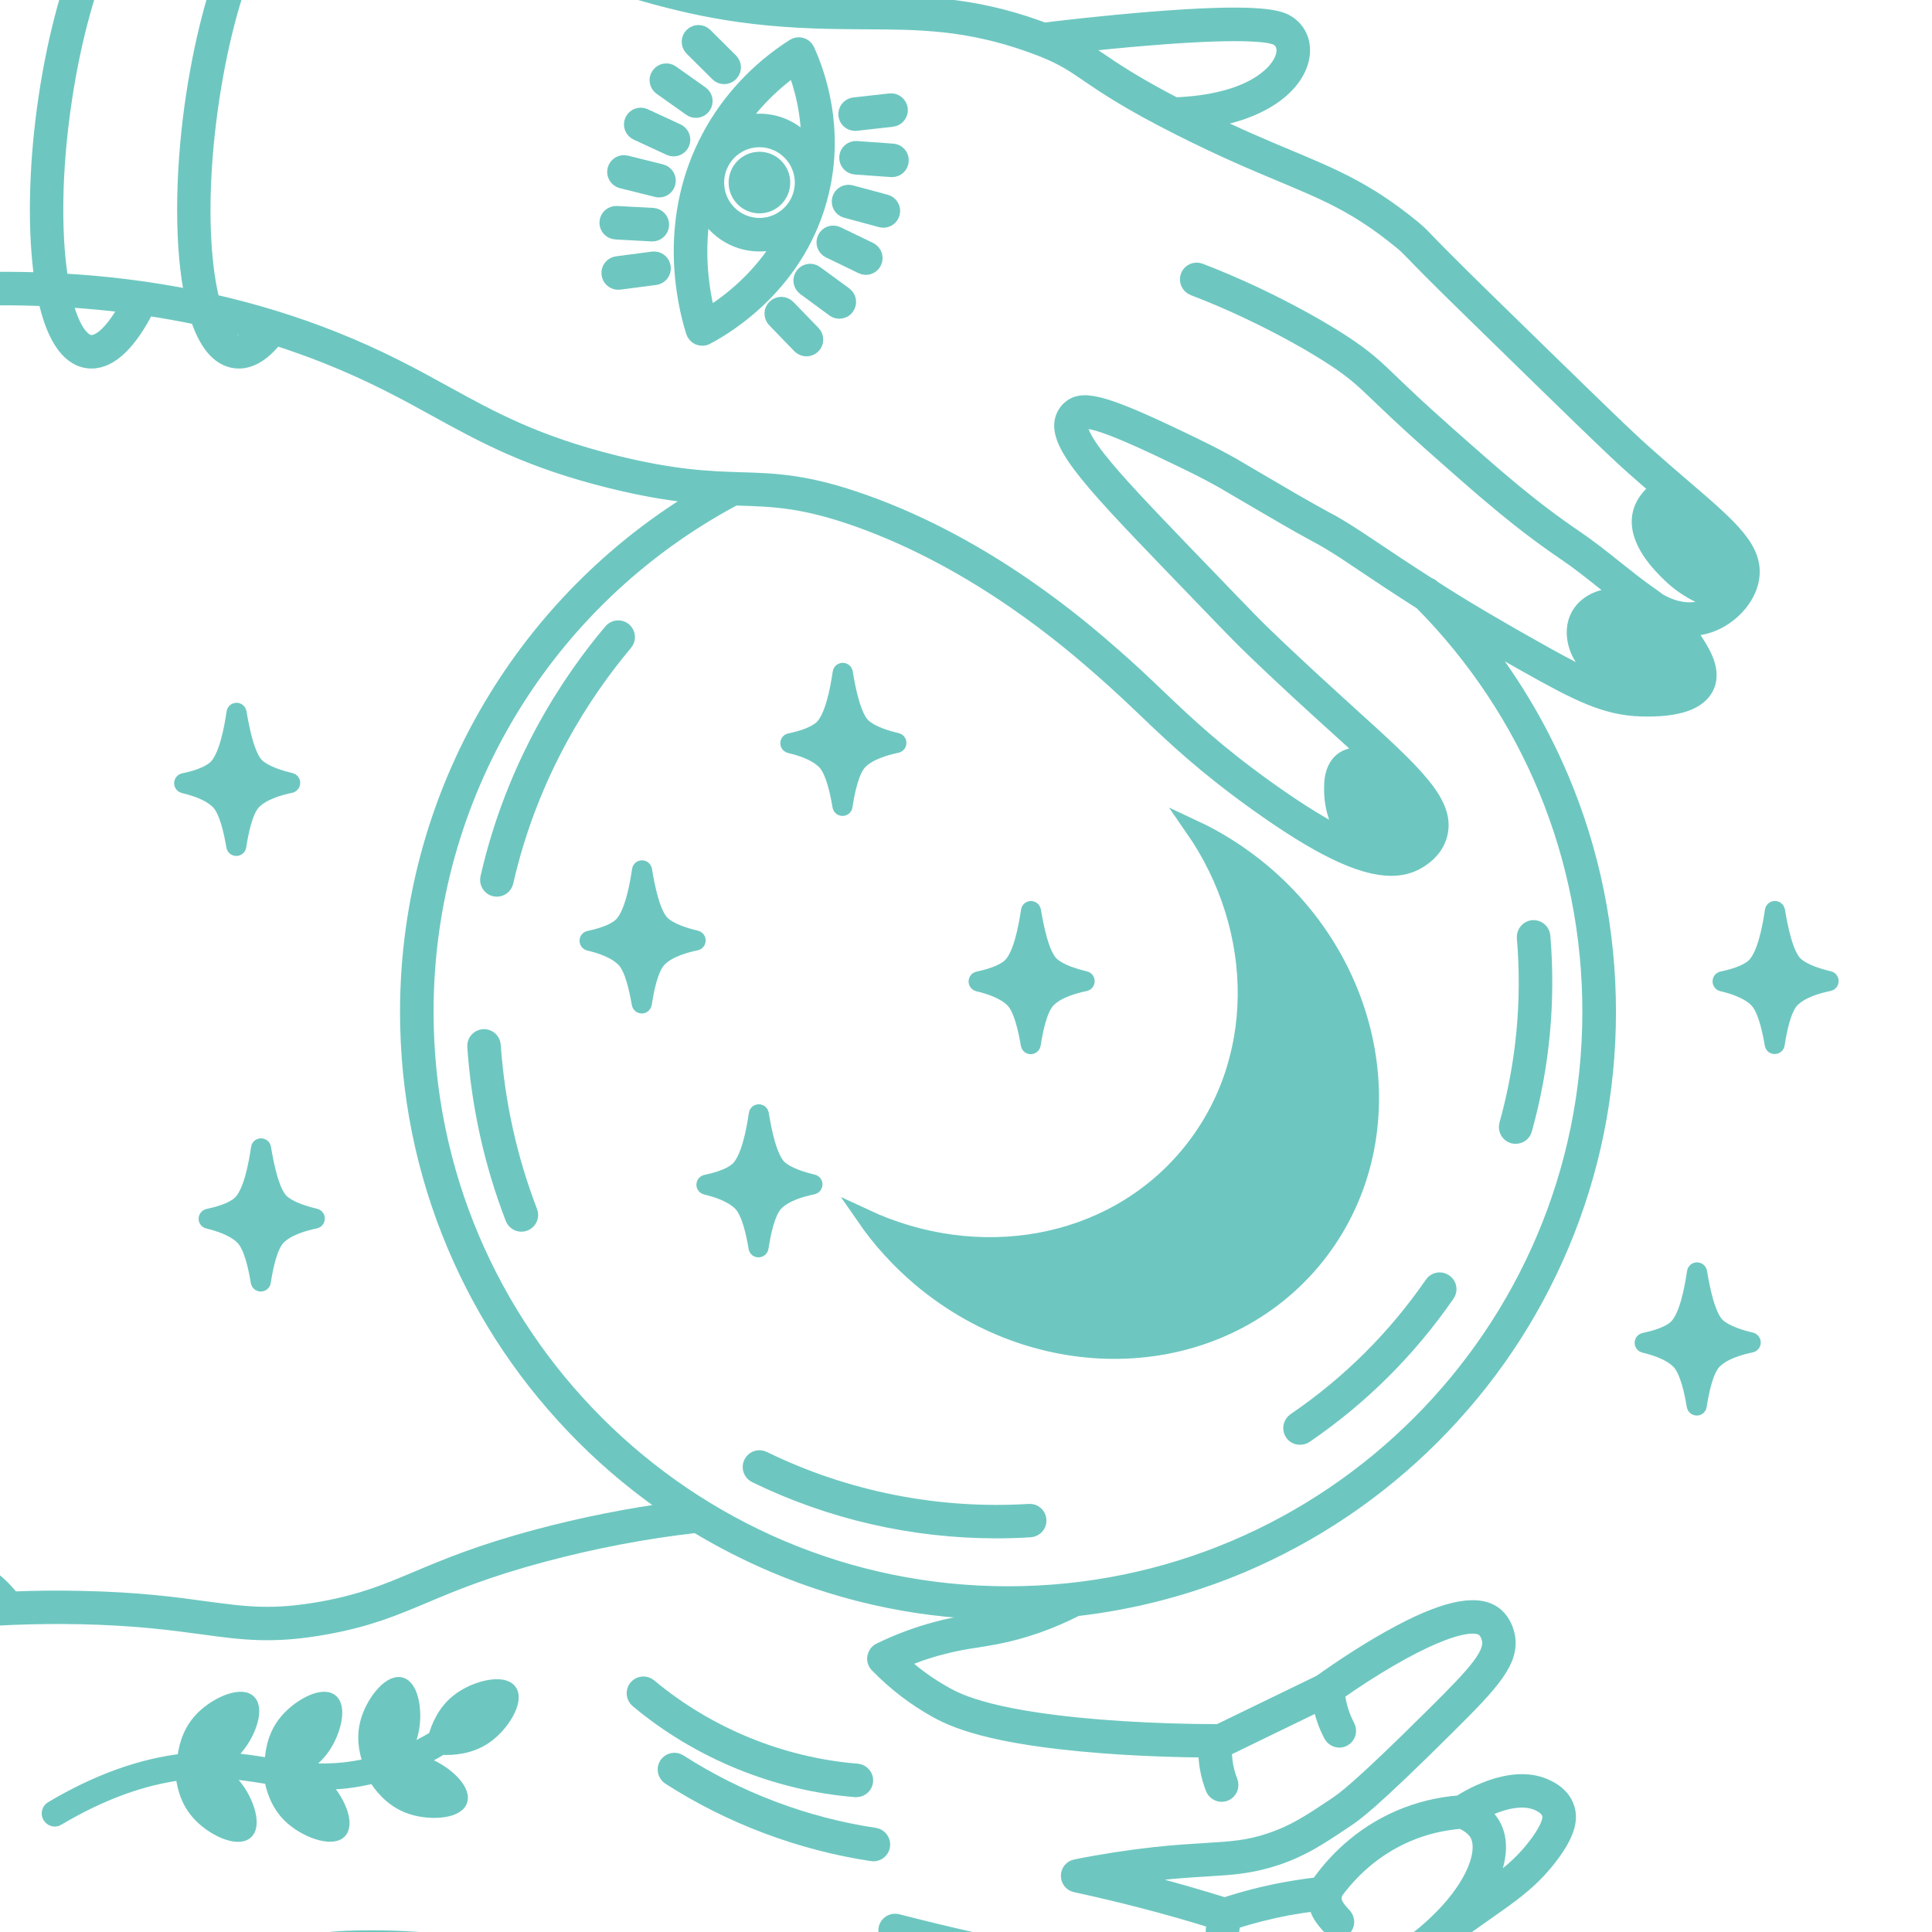 <?xml version="1.0" encoding="utf-8"?>
<!-- Generator: Adobe Illustrator 16.0.0, SVG Export Plug-In . SVG Version: 6.00 Build 0)  -->
<!DOCTYPE svg PUBLIC "-//W3C//DTD SVG 1.1//EN" "http://www.w3.org/Graphics/SVG/1.1/DTD/svg11.dtd">
<svg version="1.1" id="Calque_1" xmlns="http://www.w3.org/2000/svg" xmlns:xlink="http://www.w3.org/1999/xlink" x="0px" y="0px"
	 width="36px" height="36px" viewBox="0 0 36 36" enable-background="new 0 0 36 36" xml:space="preserve">
<g>
	<path fill="#6DC7C0" stroke="#6DC7C0" stroke-width="0.31" stroke-miterlimit="10" d="M30.582,13.195
		c0.679,0.02,1.086-0.122,1.212-0.421c0.129-0.305-0.097-0.646-0.263-0.896c-0.045-0.066-0.09-0.128-0.136-0.186
		c0.027,0.002,0.056,0.003,0.085,0.003c0.124,0,0.258-0.02,0.393-0.07c0.372-0.138,0.681-0.475,0.747-0.821
		c0.106-0.552-0.357-0.95-1.283-1.743c-0.206-0.177-0.439-0.377-0.693-0.604c-0.354-0.311-1.228-1.165-2.969-2.865
		c-0.707-0.691-0.979-0.972-1.11-1.108c-0.118-0.122-0.143-0.147-0.26-0.244c-0.835-0.68-1.448-0.937-2.297-1.293
		c-0.446-0.187-0.945-0.396-1.582-0.707c1.152-0.16,1.694-0.679,1.806-1.121c0.074-0.289-0.028-0.554-0.268-0.694
		c-0.165-0.096-0.605-0.206-2.521-0.051c-0.921,0.074-1.797,0.179-1.989,0.204c-0.045-0.017-0.091-0.034-0.141-0.052
		c-1.238-0.441-2.196-0.445-3.212-0.45c-0.281-0.001-0.571-0.002-0.877-0.014c-1.667-0.056-2.639-0.344-3.766-0.677
		c-0.639-0.189-1.3-0.384-2.164-0.565c-0.981-0.206-1.995-0.34-3.038-0.405C6.098-2.021,5.879-2.26,5.605-2.298
		C5.295-2.34,4.981-2.111,4.683-1.629C4.295-1.627,3.903-1.615,3.509-1.595C3.351-2.024,3.133-2.26,2.861-2.298
		C2.516-2.345,2.166-2.054,1.837-1.454C1.36-1.398,0.879-1.33,0.394-1.249C0.308-1.235,0.25-1.154,0.265-1.068
		c0.015,0.086,0.096,0.145,0.182,0.13c0.411-0.069,0.819-0.128,1.223-0.178C1.66-1.095,1.651-1.074,1.641-1.052
		C1.288-0.251,1.005,0.838,0.845,2.014C0.69,3.146,0.664,4.335,0.801,5.233c-0.55-0.02-1.11-0.017-1.681,0.01
		c-0.086,0.004-0.153,0.078-0.15,0.165c0.004,0.086,0.078,0.154,0.165,0.15c0.586-0.029,1.161-0.031,1.725-0.007
		C1.002,6.21,1.254,6.655,1.634,6.707C1.658,6.71,1.682,6.712,1.706,6.712c0.347,0,0.697-0.338,1.024-0.985
		C3.056,5.775,3.378,5.833,3.696,5.9c0.15,0.464,0.374,0.765,0.682,0.807c0.025,0.003,0.05,0.005,0.073,0.005
		c0.228,0,0.457-0.145,0.682-0.433C5.46,6.384,5.782,6.499,6.097,6.624c0.847,0.338,1.453,0.67,2.039,0.993
		c0.888,0.489,1.727,0.95,3.242,1.326c0.733,0.182,1.271,0.256,1.718,0.291c-1.561,0.924-2.88,2.219-3.834,3.769
		c-1.082,1.756-1.653,3.78-1.653,5.852c0,1.507,0.295,2.972,0.877,4.349c0.563,1.332,1.369,2.525,2.395,3.553
		c0.519,0.52,1.082,0.98,1.683,1.385c-0.85,0.115-1.698,0.283-2.527,0.504c-1.092,0.291-1.716,0.555-2.267,0.787
		c-0.561,0.236-1.002,0.422-1.756,0.561c-0.932,0.168-1.437,0.1-2.203-0.004c-0.553-0.076-1.242-0.17-2.3-0.191
		c-0.425-0.01-0.854-0.006-1.285,0.012c-0.332-0.414-0.633-0.592-0.92-0.545c-0.286,0.049-0.497,0.313-0.654,0.664
		c-0.552,0.061-1.106,0.143-1.661,0.246c-0.085,0.016-0.142,0.096-0.125,0.184c0.014,0.076,0.08,0.127,0.154,0.127
		c0.009,0,0.019,0,0.029-0.002c0.493-0.092,0.986-0.166,1.478-0.225c-0.086,0.273-0.15,0.568-0.196,0.844
		c-0.165,0.99-0.18,2.221-0.041,3.295c0.146,1.131,0.491,2.32,0.897,3.221c-0.468,0.123-0.936,0.25-1.403,0.379
		c-0.084,0.025-0.133,0.111-0.109,0.195c0.024,0.084,0.11,0.133,0.194,0.109c0.485-0.135,0.97-0.268,1.455-0.393
		c0.247,0.49,0.509,0.867,0.759,1.059c0.136,0.104,0.269,0.156,0.398,0.156c0.021,0,0.042-0.002,0.063-0.004
		c0.396-0.055,0.672-0.604,0.87-1.727c0.794-0.188,1.586-0.359,2.371-0.518c1.978-0.4,2.465-0.42,2.673-0.428
		c2.378-0.098,4.381,0.568,5.577,0.967c0.647,0.215,0.894,0.33,1.11,0.432s0.401,0.188,0.902,0.332
		c1.92,0.555,3.537,0.557,5.1,0.561c0.013,0,0.026,0,0.04,0c0.813,0,1.099-0.039,1.378-0.076c0.257-0.035,0.499-0.068,1.187-0.061
		c0.139,0.002,0.277,0.004,0.41,0.006c0.938,0.02,1.747,0.037,2.083-0.494c0.063-0.098,0.104-0.211,0.125-0.332
		c0.402-0.182,0.795-0.391,1.17-0.625c0.372-0.232,0.732-0.49,1.072-0.77c0.001,0,0.003,0,0.003-0.002
		c0.022-0.018,0.046-0.037,0.068-0.057c0.393-0.27,0.795-0.551,1.2-0.84c0.326-0.232,0.696-0.494,1.033-0.957
		c0.266-0.365,0.347-0.629,0.262-0.857c-0.08-0.221-0.282-0.322-0.348-0.355c-0.595-0.301-1.36,0.117-1.63,0.289
		c-0.386,0.029-0.76,0.121-1.111,0.271c-0.756,0.324-1.239,0.848-1.522,1.254c-0.216,0.023-0.432,0.057-0.644,0.096
		c-0.373,0.07-0.744,0.166-1.105,0.283c-0.479-0.15-0.969-0.291-1.455-0.416c-0.163-0.043-0.326-0.084-0.49-0.123
		c0.231-0.037,0.463-0.066,0.693-0.09c0.38-0.041,0.671-0.059,0.927-0.074c0.476-0.029,0.82-0.051,1.283-0.205
		c0.485-0.164,0.782-0.361,1.276-0.691c0.183-0.121,0.46-0.305,1.914-1.75c0.828-0.822,1.221-1.24,1.099-1.717
		c-0.016-0.061-0.066-0.221-0.19-0.33c-0.296-0.266-0.876-0.166-1.771,0.307c-0.564,0.297-1.121,0.672-1.492,0.936l-1.9,0.922
		c-0.605,0-1.213-0.02-1.809-0.057c-2.414-0.154-3.073-0.52-3.289-0.639c-0.312-0.172-0.604-0.383-0.87-0.633
		c0.259-0.113,0.526-0.207,0.8-0.277c0.266-0.07,0.452-0.1,0.649-0.129c0.115-0.02,0.235-0.037,0.373-0.064
		c0.499-0.098,1.002-0.273,1.49-0.523c1.059-0.121,2.09-0.391,3.076-0.807c1.33-0.564,2.525-1.369,3.551-2.395
		c1.026-1.027,1.832-2.221,2.395-3.553c0.582-1.377,0.878-2.842,0.878-4.349s-0.296-2.972-0.878-4.349
		c-0.415-0.981-0.962-1.887-1.631-2.708c0.241,0.143,0.577,0.339,0.997,0.575C29.429,12.929,29.93,13.175,30.582,13.195z
		 M21.468,0.688c1.841-0.148,2.247-0.043,2.337,0.008c0.116,0.068,0.161,0.194,0.123,0.344c-0.083,0.322-0.604,0.875-2.038,0.929
		c-0.777-0.404-1.153-0.662-1.435-0.854c-0.158-0.108-0.29-0.198-0.446-0.286C20.387,0.787,20.919,0.731,21.468,0.688z M5.563-1.986
		c0.123,0.017,0.244,0.153,0.346,0.382C5.628-1.617,5.346-1.625,5.062-1.628C5.265-1.904,5.442-2.003,5.563-1.986z M2.818-1.986
		c0.128,0.017,0.255,0.165,0.359,0.411c-0.314,0.021-0.631,0.047-0.95,0.08C2.47-1.874,2.681-2.004,2.818-1.986z M1.676,6.396
		C1.519,6.374,1.321,6.138,1.185,5.567C1.596,5.591,2,5.629,2.398,5.68C2.143,6.159,1.879,6.422,1.676,6.396z M3.605,5.56
		C2.804,5.399,1.976,5.294,1.121,5.248C1.115,5.211,1.109,5.174,1.104,5.135C0.982,4.296,1,3.203,1.157,2.056
		c0.157-1.147,0.431-2.206,0.772-2.982c0.037-0.083,0.073-0.161,0.11-0.233c0.836-0.092,1.659-0.143,2.467-0.153
		c-0.041,0.082-0.082,0.168-0.122,0.26C4.031-0.251,3.749,0.838,3.588,2.014C3.415,3.291,3.403,4.637,3.605,5.56z M4.42,6.396
		C4.308,6.38,4.177,6.256,4.06,5.982c0.252,0.06,0.5,0.125,0.745,0.197C4.663,6.334,4.53,6.411,4.42,6.396z M-0.643,29.576
		c0.125-0.021,0.286,0.066,0.467,0.252c-0.267,0.016-0.534,0.035-0.802,0.061C-0.875,29.705-0.762,29.596-0.643,29.576z M0.5,38.807
		c-0.077,0.012-0.166-0.043-0.226-0.09c-0.195-0.148-0.418-0.463-0.639-0.889c0.481-0.123,0.962-0.242,1.442-0.357
		C0.852,38.664,0.583,38.795,0.5,38.807z M28.687,33.598c0.044,0.023,0.159,0.08,0.195,0.186c0.016,0.043,0.064,0.172-0.221,0.564
		c-0.307,0.42-0.653,0.666-0.961,0.885c-0.026,0.018-0.053,0.037-0.081,0.057c0.29-0.479,0.373-0.934,0.195-1.264
		c-0.056-0.104-0.137-0.193-0.241-0.268C27.863,33.607,28.337,33.422,28.687,33.598z M18.503,30.174
		c-0.128,0.025-0.245,0.043-0.357,0.059c-0.196,0.031-0.401,0.061-0.684,0.137c-0.364,0.096-0.721,0.229-1.06,0.395
		c-0.047,0.023-0.078,0.066-0.087,0.115s0.007,0.102,0.043,0.137c0.329,0.338,0.699,0.621,1.102,0.844
		c0.403,0.223,1.196,0.535,3.422,0.678c0.527,0.033,1.064,0.051,1.601,0.055c-0.002,0.248,0.044,0.494,0.134,0.725
		c0.024,0.061,0.084,0.1,0.146,0.1c0.019,0,0.039-0.004,0.058-0.01c0.08-0.031,0.121-0.123,0.09-0.205
		c-0.077-0.195-0.115-0.406-0.112-0.617c0.007,0,0.013-0.004,0.019-0.006l1.79-0.869c0.036,0.213,0.108,0.424,0.209,0.613
		c0.029,0.053,0.083,0.084,0.14,0.084c0.025,0,0.051-0.006,0.075-0.02c0.076-0.041,0.104-0.135,0.063-0.213
		c-0.102-0.191-0.167-0.406-0.191-0.623c0-0.004-0.001-0.008-0.003-0.012c1.381-0.965,2.484-1.441,2.765-1.189
		c0.049,0.043,0.082,0.119,0.097,0.176c0.075,0.293-0.235,0.637-1.016,1.412c-1.433,1.424-1.704,1.605-1.866,1.713
		c-0.473,0.316-0.758,0.504-1.202,0.654c-0.424,0.143-0.734,0.16-1.203,0.189c-0.259,0.016-0.554,0.033-0.94,0.074
		c-0.495,0.055-0.996,0.131-1.487,0.23c-0.074,0.014-0.126,0.078-0.126,0.152c-0.001,0.074,0.051,0.141,0.123,0.154
		c0.414,0.09,0.831,0.188,1.241,0.295c0.455,0.117,0.913,0.248,1.363,0.389c-0.049,0.193-0.036,0.402,0.034,0.588
		c0.024,0.061,0.084,0.1,0.147,0.1c0.019,0,0.037-0.002,0.055-0.01c0.081-0.029,0.123-0.121,0.091-0.203
		c-0.056-0.146-0.056-0.318-0.001-0.467c0,0,0-0.004,0.001-0.004c0.33-0.105,0.669-0.191,1.007-0.256
		c0.183-0.033,0.368-0.061,0.552-0.084c0.01,0.064,0.03,0.129,0.063,0.193c0.057,0.107,0.137,0.195,0.209,0.271
		c0.03,0.035,0.071,0.053,0.115,0.053c0.037,0,0.075-0.014,0.105-0.043c0.065-0.059,0.068-0.158,0.01-0.223
		c-0.063-0.068-0.123-0.133-0.16-0.205c-0.032-0.061-0.042-0.123-0.028-0.17c0.007-0.02,0.01-0.041,0.007-0.061
		c0.263-0.363,0.696-0.818,1.359-1.102c0.319-0.137,0.66-0.219,1.013-0.246c0.151,0.064,0.256,0.15,0.312,0.252
		c0.191,0.359-0.111,1.139-1.043,1.904c-0.002,0-0.004,0.002-0.007,0.004c-0.002,0.002-0.007,0.006-0.011,0.008
		c-0.347,0.291-0.719,0.561-1.104,0.799c-0.346,0.215-0.707,0.408-1.078,0.58c-0.068-0.121-0.15-0.232-0.245-0.328
		c-0.472-0.488-1.067-0.479-1.891-0.465c-0.475,0.008-1.063,0.018-1.771-0.066c-0.534-0.061-1.093-0.188-2.205-0.436
		c-0.489-0.109-0.983-0.229-1.469-0.354c-0.085-0.021-0.169,0.029-0.191,0.113c-0.021,0.084,0.029,0.17,0.113,0.191
		c0.394,0.102,0.794,0.199,1.195,0.293c-0.075,0.074-0.147,0.154-0.206,0.25c-0.115,0.182-0.155,0.379-0.115,0.557
		c0.018,0.072,0.081,0.121,0.154,0.121c0.012,0,0.023,0,0.035-0.004c0.085-0.018,0.139-0.104,0.117-0.188
		c-0.021-0.094,0.007-0.211,0.074-0.32c0.071-0.113,0.179-0.211,0.283-0.309c0.008-0.008,0.016-0.018,0.022-0.025
		c0.95,0.213,1.489,0.332,1.976,0.398c-0.028,0.207-0.136,0.406-0.296,0.541c-0.067,0.055-0.075,0.154-0.02,0.221
		c0.032,0.037,0.075,0.057,0.12,0.057c0.037,0,0.073-0.012,0.101-0.037c0.225-0.188,0.369-0.455,0.408-0.742
		c0.669,0.068,1.225,0.061,1.677,0.053c0.802-0.012,1.284-0.02,1.662,0.369c0.096,0.098,0.175,0.213,0.239,0.342
		c-0.013,0.092-0.042,0.174-0.085,0.244c-0.241,0.379-0.97,0.365-1.812,0.348c-0.133-0.004-0.271-0.006-0.413-0.006
		c-0.71-0.008-0.963,0.025-1.232,0.063c-0.271,0.037-0.556,0.074-1.375,0.072c-1.541-0.002-3.134-0.004-5.012-0.547
		c-0.478-0.139-0.645-0.215-0.856-0.314c-0.214-0.1-0.48-0.225-1.145-0.445c-1.217-0.404-3.254-1.082-5.69-0.982
		c-0.214,0.01-0.719,0.029-2.722,0.434c-1.393,0.281-2.809,0.607-4.226,0.971c-0.385-0.834-0.739-1.986-0.894-3.182
		c-0.212-1.635-0.046-3.264,0.271-4.135c0.885-0.092,1.766-0.129,2.631-0.111c1.04,0.023,1.719,0.115,2.264,0.189
		c0.767,0.105,1.32,0.18,2.302,0.002c0.788-0.143,1.267-0.344,1.822-0.578c0.542-0.229,1.155-0.486,2.226-0.773
		c0.937-0.25,1.899-0.434,2.86-0.543c0.464,0.283,0.949,0.529,1.454,0.744c1.378,0.582,2.841,0.877,4.349,0.877
		c0.098,0,0.195,0,0.293-0.004C18.884,30.086,18.693,30.137,18.503,30.174z M29.64,18.854c0,5.988-4.87,10.859-10.858,10.859
		c-5.987,0-10.858-4.871-10.858-10.859c0-4.026,2.206-7.697,5.762-9.59c0.033,0.001,0.065,0.002,0.098,0.003
		c0.641,0.02,1.194,0.038,2.205,0.396c2.268,0.806,3.986,2.31,4.55,2.804c0.296,0.259,0.555,0.504,0.805,0.742
		c0.538,0.514,1.095,1.044,2.064,1.739c1.152,0.827,1.949,1.217,2.516,1.217c0.192,0,0.358-0.045,0.503-0.134
		c0.07-0.043,0.285-0.174,0.374-0.435c0.201-0.597-0.425-1.164-1.672-2.294c-0.462-0.42-1.038-0.942-1.679-1.564
		c-0.142-0.139-0.569-0.583-1.424-1.47c-0.688-0.716-1.242-1.295-1.568-1.711c-0.365-0.466-0.363-0.627-0.331-0.682
		c0.003-0.003,0.009-0.01,0.016-0.018c0.13-0.121,0.966,0.256,1.68,0.599c0.402,0.193,0.623,0.299,0.932,0.472
		c0.054,0.029,0.068,0.038,0.15,0.087c0.091,0.053,0.259,0.153,0.641,0.375c0.345,0.202,0.504,0.293,0.706,0.408
		c0.131,0.073,0.223,0.124,0.298,0.164c0.079,0.042,0.135,0.073,0.194,0.108c0.233,0.138,0.429,0.27,0.697,0.451
		c0.256,0.171,0.581,0.39,1.058,0.693C28.524,13.261,29.64,15.972,29.64,18.854z M27.187,11.275L27.187,11.275
		c-0.18-0.11-0.341-0.212-0.489-0.307c-0.005-0.004-0.01-0.01-0.015-0.014c-0.021-0.021-0.047-0.035-0.072-0.042
		c-0.444-0.283-0.751-0.489-0.993-0.652c-0.265-0.177-0.474-0.318-0.714-0.46c-0.065-0.039-0.127-0.073-0.206-0.114
		c-0.072-0.04-0.165-0.09-0.292-0.162c-0.202-0.113-0.359-0.204-0.702-0.405c-0.381-0.223-0.549-0.323-0.64-0.375
		c-0.082-0.05-0.101-0.06-0.156-0.091c-0.319-0.177-0.557-0.292-0.949-0.48c-1.467-0.703-1.808-0.754-2.031-0.545
		c-0.027,0.024-0.051,0.054-0.068,0.083c-0.274,0.447,0.357,1.132,1.94,2.776c0.856,0.889,1.285,1.335,1.433,1.478
		c0.643,0.626,1.221,1.15,1.686,1.571c0.236,0.214,0.452,0.411,0.645,0.59c-0.193-0.06-0.411-0.07-0.562,0.059
		c-0.133,0.113-0.174,0.299-0.174,0.473c0,0.072-0.029,0.61,0.352,0.999c-0.423-0.185-0.947-0.504-1.588-0.963
		c-0.95-0.682-1.475-1.182-2.031-1.711c-0.251-0.24-0.512-0.488-0.813-0.75c-0.575-0.505-2.328-2.039-4.653-2.864
		c-1.058-0.376-1.634-0.395-2.3-0.415c-0.575-0.018-1.227-0.04-2.339-0.315C9.978,8.271,9.157,7.82,8.287,7.341
		c-0.594-0.327-1.208-0.665-2.073-1.01C5.488,6.042,4.73,5.809,3.944,5.632C3.907,5.49,3.874,5.326,3.846,5.135
		C3.725,4.296,3.744,3.203,3.901,2.056c0.156-1.147,0.43-2.206,0.772-2.982c0.064-0.146,0.128-0.276,0.191-0.389
		c1.514,0.003,2.973,0.15,4.366,0.443c0.851,0.178,1.505,0.372,2.138,0.559c1.147,0.339,2.139,0.632,3.846,0.69
		c0.309,0.01,0.603,0.012,0.886,0.014c1.03,0.004,1.919,0.008,3.108,0.432c0.547,0.195,0.743,0.329,1.07,0.553
		C20.595,1.592,21.029,1.89,22,2.379c0.786,0.396,1.369,0.642,1.885,0.857c0.856,0.359,1.422,0.596,2.22,1.248
		c0.104,0.085,0.119,0.101,0.234,0.219c0.132,0.137,0.406,0.42,1.117,1.113c1.744,1.704,2.619,2.56,2.979,2.876
		c0.17,0.151,0.33,0.291,0.479,0.418c-0.116,0.083-0.265,0.219-0.327,0.423c-0.15,0.504,0.366,1.003,0.541,1.172
		c0.287,0.277,0.607,0.422,0.861,0.501c-0.068,0.05-0.145,0.093-0.224,0.122c-0.356,0.132-0.704-0.027-0.867-0.124
		c-0.065-0.05-0.123-0.091-0.171-0.125l-0.007-0.004c-0.218-0.154-0.431-0.323-0.637-0.488c-0.236-0.188-0.48-0.383-0.737-0.557
		c-0.854-0.58-1.462-1.118-2.468-2.01l-0.032-0.03c-0.434-0.383-0.695-0.635-0.906-0.837c-0.321-0.31-0.5-0.48-0.916-0.753
		c-0.632-0.414-1.364-0.771-1.65-0.906c-0.334-0.157-0.677-0.303-1.019-0.435c-0.081-0.031-0.173,0.009-0.204,0.09
		s0.01,0.172,0.09,0.204c0.336,0.128,0.672,0.272,0.999,0.426c0.279,0.131,0.997,0.481,1.613,0.885
		c0.391,0.256,0.551,0.41,0.869,0.715c0.202,0.193,0.479,0.458,0.914,0.846l0.034,0.03c1.015,0.9,1.629,1.443,2.498,2.035
		c0.248,0.167,0.486,0.358,0.719,0.543c0.127,0.102,0.258,0.205,0.392,0.307c-0.059-0.012-0.118-0.019-0.178-0.02
		c-0.277-0.007-0.568,0.13-0.689,0.379c-0.108,0.219-0.069,0.488,0.048,0.701c0.119,0.213,0.309,0.377,0.507,0.519
		c0.039,0.027,0.078,0.056,0.117,0.084c-0.373-0.101-0.792-0.314-1.484-0.705C27.719,11.604,27.207,11.288,27.187,11.275z"/>
	<path fill="#6DC7C0" stroke="#6DC7C0" stroke-width="0.31" stroke-miterlimit="10" d="M15.027,0.942
		c-0.019-0.042-0.055-0.074-0.099-0.086c-0.043-0.013-0.091-0.007-0.129,0.018c-0.664,0.424-1.205,1.004-1.565,1.676
		c-0.818,1.526-0.481,3.045-0.299,3.628c0.015,0.044,0.047,0.08,0.09,0.098c0.02,0.008,0.04,0.011,0.06,0.011
		c0.025,0,0.05-0.005,0.073-0.018c0.401-0.209,1.739-1.025,2.136-2.703C15.569,2.404,15.246,1.423,15.027,0.942z M13.182,5.896
		c-0.118-0.448-0.245-1.21-0.075-2.065c0.169,0.411,0.574,0.7,1.044,0.7c0.169,0,0.33-0.037,0.474-0.104
		C14.186,5.209,13.544,5.678,13.182,5.896z M14.151,4.216c-0.449,0-0.813-0.365-0.813-0.814c0-0.448,0.365-0.814,0.813-0.814
		s0.814,0.366,0.814,0.814C14.965,3.851,14.6,4.216,14.151,4.216z M15.083,2.766c-0.204-0.297-0.545-0.493-0.932-0.493
		c-0.155,0-0.302,0.031-0.438,0.088c0.29-0.432,0.663-0.812,1.1-1.118C14.953,1.598,15.102,2.133,15.083,2.766z"/>
	<circle fill="#6DC7C0" stroke="#6DC7C0" stroke-width="0.31" stroke-miterlimit="10" cx="14.151" cy="3.402" r="0.419"/>
	<path fill="#6DC7C0" stroke="#6DC7C0" stroke-width="0.31" stroke-miterlimit="10" d="M15.933,2.284c0.005,0,0.012,0,0.018-0.001
		l0.67-0.075c0.087-0.01,0.149-0.087,0.14-0.174c-0.012-0.087-0.089-0.148-0.175-0.139l-0.67,0.075
		c-0.086,0.01-0.148,0.088-0.139,0.175C15.786,2.224,15.854,2.284,15.933,2.284z"/>
	<path fill="#6DC7C0" stroke="#6DC7C0" stroke-width="0.31" stroke-miterlimit="10" d="M16.634,2.831l-0.673-0.048
		c-0.086-0.007-0.163,0.058-0.168,0.145c-0.006,0.087,0.059,0.163,0.145,0.169l0.673,0.048c0.004,0,0.007,0,0.011,0
		c0.083,0,0.151-0.063,0.156-0.146C16.786,2.912,16.721,2.837,16.634,2.831z"/>
	<path fill="#6DC7C0" stroke="#6DC7C0" stroke-width="0.31" stroke-miterlimit="10" d="M16.503,3.779l-0.651-0.175
		c-0.084-0.023-0.171,0.026-0.193,0.11c-0.023,0.084,0.026,0.171,0.11,0.193l0.651,0.176c0.014,0.003,0.027,0.005,0.041,0.005
		c0.069,0,0.132-0.047,0.151-0.116C16.637,3.888,16.586,3.802,16.503,3.779z"/>
	<path fill="#6DC7C0" stroke="#6DC7C0" stroke-width="0.31" stroke-miterlimit="10" d="M16.202,4.667l-0.607-0.293
		c-0.078-0.038-0.172-0.006-0.21,0.073c-0.038,0.078-0.005,0.172,0.073,0.21l0.606,0.293c0.022,0.011,0.046,0.017,0.069,0.017
		c0.058,0,0.115-0.033,0.142-0.089C16.313,4.8,16.28,4.706,16.202,4.667z"/>
	<path fill="#6DC7C0" stroke="#6DC7C0" stroke-width="0.31" stroke-miterlimit="10" d="M15.734,5.5L15.19,5.101
		c-0.07-0.052-0.169-0.037-0.22,0.033c-0.052,0.07-0.037,0.168,0.033,0.22l0.543,0.399c0.028,0.021,0.061,0.031,0.093,0.031
		c0.049,0,0.097-0.022,0.127-0.064C15.818,5.65,15.803,5.551,15.734,5.5z"/>
	<path fill="#6DC7C0" stroke="#6DC7C0" stroke-width="0.31" stroke-miterlimit="10" d="M14.671,5.734
		c-0.061-0.062-0.16-0.064-0.223-0.003c-0.063,0.061-0.064,0.16-0.003,0.222l0.469,0.485c0.031,0.031,0.071,0.047,0.113,0.047
		c0.04,0,0.08-0.015,0.11-0.044c0.063-0.061,0.064-0.161,0.003-0.223L14.671,5.734z"/>
	<path fill="#6DC7C0" stroke="#6DC7C0" stroke-width="0.31" stroke-miterlimit="10" d="M12.167,4.842L11.498,4.93
		c-0.085,0.011-0.146,0.09-0.135,0.177c0.01,0.079,0.078,0.137,0.156,0.137c0.007,0,0.014,0,0.02-0.001l0.669-0.087
		c0.087-0.011,0.147-0.09,0.136-0.176C12.332,4.891,12.252,4.831,12.167,4.842z"/>
	<path fill="#6DC7C0" stroke="#6DC7C0" stroke-width="0.31" stroke-miterlimit="10" d="M11.474,4.307l0.674,0.037
		c0.002,0,0.006,0,0.008,0c0.083,0,0.152-0.066,0.157-0.149c0.005-0.087-0.062-0.161-0.149-0.166l-0.673-0.036
		c-0.087-0.004-0.162,0.062-0.166,0.149C11.321,4.229,11.387,4.302,11.474,4.307z"/>
	<path fill="#6DC7C0" stroke="#6DC7C0" stroke-width="0.31" stroke-miterlimit="10" d="M12.319,3.214l-0.654-0.163
		c-0.085-0.022-0.17,0.03-0.192,0.114c-0.021,0.084,0.03,0.169,0.115,0.191l0.654,0.163c0.012,0.003,0.026,0.005,0.039,0.005
		c0.07,0,0.134-0.047,0.152-0.12C12.454,3.321,12.402,3.236,12.319,3.214z"/>
	<path fill="#6DC7C0" stroke="#6DC7C0" stroke-width="0.31" stroke-miterlimit="10" d="M12.617,2.459l-0.612-0.283
		c-0.08-0.037-0.173-0.002-0.209,0.077c-0.037,0.078-0.002,0.171,0.077,0.208l0.612,0.283c0.021,0.01,0.044,0.015,0.066,0.015
		c0.06,0,0.117-0.034,0.143-0.091C12.73,2.59,12.695,2.496,12.617,2.459z"/>
	<path fill="#6DC7C0" stroke="#6DC7C0" stroke-width="0.31" stroke-miterlimit="10" d="M12.326,1.622l0.55,0.39
		c0.028,0.02,0.06,0.029,0.091,0.029c0.049,0,0.098-0.023,0.128-0.067c0.05-0.071,0.033-0.168-0.038-0.219l-0.551-0.39
		c-0.07-0.05-0.168-0.033-0.218,0.038C12.237,1.473,12.254,1.572,12.326,1.622z"/>
	<path fill="#6DC7C0" stroke="#6DC7C0" stroke-width="0.31" stroke-miterlimit="10" d="M13.383,1.367
		c0.03,0.031,0.071,0.046,0.111,0.046s0.081-0.016,0.111-0.047c0.063-0.062,0.061-0.161,0-0.223l-0.479-0.476
		c-0.062-0.061-0.161-0.061-0.223,0.001c-0.061,0.061-0.061,0.161,0.001,0.223L13.383,1.367z"/>
	<path fill="#6DC7C0" stroke="#6DC7C0" stroke-width="0.31" stroke-miterlimit="10" d="M24.45,23.502
		c1.76-2.088,1.347-5.332-0.923-7.247c-0.404-0.339-0.838-0.614-1.291-0.825c1.316,1.899,1.339,4.398-0.109,6.115
		c-1.447,1.717-3.913,2.117-6.007,1.141c0.283,0.41,0.628,0.791,1.031,1.133C19.422,25.732,22.689,25.59,24.45,23.502z"/>
	<path fill="#6DC7C0" stroke="#6DC7C0" stroke-width="0.31" stroke-miterlimit="10" d="M14.72,13.88
		c0.189,0.044,0.484,0.133,0.657,0.31c0.163,0.166,0.246,0.576,0.289,0.831c0.006,0.037,0.06,0.037,0.065,0
		c0.039-0.255,0.118-0.664,0.278-0.831c0.179-0.187,0.503-0.273,0.7-0.315c0.034-0.007,0.035-0.055,0.002-0.063
		c-0.188-0.045-0.477-0.128-0.636-0.276c-0.19-0.179-0.29-0.706-0.339-1.003c-0.007-0.037-0.06-0.036-0.066,0.001
		c-0.045,0.306-0.143,0.858-0.36,1.046c-0.152,0.132-0.415,0.201-0.59,0.238C14.687,13.824,14.686,13.872,14.72,13.88z"/>
	<path fill="#6DC7C0" stroke="#6DC7C0" stroke-width="0.31" stroke-miterlimit="10" d="M18.228,18.32
		c0.189,0.044,0.485,0.133,0.658,0.309c0.162,0.167,0.246,0.576,0.289,0.832c0.005,0.037,0.059,0.035,0.063-0.001
		c0.04-0.255,0.119-0.665,0.279-0.831c0.18-0.187,0.503-0.273,0.701-0.314c0.033-0.007,0.033-0.056,0.001-0.064
		c-0.187-0.045-0.477-0.127-0.636-0.276c-0.191-0.178-0.289-0.705-0.341-1.003c-0.005-0.037-0.059-0.037-0.063,0
		c-0.046,0.306-0.144,0.858-0.361,1.046c-0.152,0.132-0.413,0.201-0.589,0.238C18.195,18.263,18.194,18.312,18.228,18.32z"/>
	<path fill="#6DC7C0" stroke="#6DC7C0" stroke-width="0.31" stroke-miterlimit="10" d="M12.97,17.493
		c-0.188-0.045-0.478-0.128-0.636-0.276c-0.19-0.179-0.289-0.705-0.339-1.004c-0.007-0.037-0.06-0.036-0.064,0.001
		c-0.045,0.306-0.145,0.858-0.362,1.046c-0.152,0.132-0.414,0.201-0.589,0.238c-0.035,0.006-0.035,0.056-0.001,0.063
		c0.189,0.044,0.483,0.133,0.657,0.31c0.163,0.166,0.246,0.576,0.29,0.831c0.006,0.037,0.058,0.037,0.065,0
		c0.039-0.255,0.117-0.665,0.278-0.831c0.179-0.188,0.503-0.274,0.7-0.315C13.003,17.548,13.003,17.5,12.97,17.493z"/>
	<path fill="#6DC7C0" stroke="#6DC7C0" stroke-width="0.31" stroke-miterlimit="10" d="M14.166,23.246
		c0.04-0.254,0.118-0.662,0.278-0.83c0.18-0.188,0.503-0.273,0.701-0.314c0.034-0.008,0.035-0.057,0.001-0.064
		c-0.187-0.045-0.477-0.127-0.635-0.275c-0.191-0.18-0.29-0.705-0.34-1.004c-0.006-0.037-0.06-0.037-0.064,0.002
		c-0.045,0.305-0.144,0.857-0.36,1.045c-0.154,0.133-0.414,0.201-0.59,0.238c-0.034,0.008-0.035,0.055,0,0.063
		c0.188,0.045,0.484,0.135,0.656,0.311c0.163,0.166,0.247,0.576,0.29,0.832C14.108,23.283,14.161,23.283,14.166,23.246z"/>
	<path fill="#6DC7C0" stroke="#6DC7C0" stroke-width="0.31" stroke-miterlimit="10" d="M4.896,21.393
		c-0.006-0.037-0.06-0.035-0.064,0c-0.045,0.307-0.144,0.861-0.361,1.047c-0.153,0.133-0.414,0.201-0.589,0.238
		c-0.035,0.008-0.035,0.057,0,0.063c0.188,0.045,0.483,0.135,0.656,0.311c0.163,0.166,0.247,0.576,0.289,0.832
		c0.007,0.037,0.059,0.035,0.065,0c0.039-0.256,0.118-0.666,0.278-0.832c0.18-0.186,0.503-0.273,0.702-0.314
		c0.034-0.006,0.035-0.057,0-0.064c-0.187-0.045-0.476-0.127-0.636-0.275C5.045,22.219,4.946,21.691,4.896,21.393z"/>
	<path fill="#6DC7C0" stroke="#6DC7C0" stroke-width="0.31" stroke-miterlimit="10" d="M5.415,14.556
		c-0.188-0.045-0.476-0.127-0.636-0.276c-0.19-0.178-0.288-0.705-0.339-1.002c-0.006-0.038-0.06-0.037-0.064,0
		c-0.045,0.305-0.145,0.859-0.361,1.046c-0.153,0.132-0.414,0.202-0.59,0.238c-0.034,0.007-0.034,0.055-0.001,0.064
		c0.189,0.045,0.484,0.133,0.657,0.309c0.163,0.167,0.247,0.577,0.29,0.832c0.006,0.037,0.058,0.036,0.064,0
		c0.039-0.255,0.118-0.664,0.278-0.832c0.179-0.186,0.503-0.273,0.7-0.314C5.447,14.613,5.448,14.564,5.415,14.556z"/>
	<path fill="#6DC7C0" stroke="#6DC7C0" stroke-width="0.31" stroke-miterlimit="10" d="M34.082,18.25
		c-0.188-0.045-0.478-0.127-0.636-0.276c-0.191-0.178-0.289-0.705-0.34-1.003c-0.006-0.037-0.06-0.037-0.065,0
		c-0.045,0.306-0.144,0.858-0.36,1.046c-0.151,0.132-0.413,0.201-0.59,0.238c-0.033,0.006-0.033,0.056-0.001,0.063
		c0.189,0.044,0.485,0.133,0.657,0.309c0.163,0.167,0.247,0.576,0.29,0.832c0.005,0.037,0.059,0.035,0.064-0.001
		c0.039-0.255,0.118-0.665,0.277-0.831c0.18-0.187,0.504-0.273,0.701-0.314C34.114,18.307,34.114,18.258,34.082,18.25z"/>
	<path fill="#6DC7C0" stroke="#6DC7C0" stroke-width="0.31" stroke-miterlimit="10" d="M32.629,24.982
		c-0.186-0.043-0.476-0.127-0.635-0.273c-0.19-0.18-0.29-0.707-0.34-1.006c-0.007-0.035-0.059-0.035-0.065,0.002
		c-0.045,0.305-0.143,0.859-0.36,1.047c-0.151,0.133-0.413,0.199-0.589,0.238c-0.034,0.006-0.035,0.055-0.001,0.063
		c0.188,0.045,0.483,0.133,0.655,0.309c0.164,0.168,0.248,0.578,0.29,0.832c0.007,0.037,0.06,0.037,0.064,0
		c0.04-0.254,0.119-0.664,0.279-0.832c0.18-0.186,0.503-0.273,0.701-0.314C32.662,25.041,32.664,24.992,32.629,24.982z"/>
	<path fill="#6DC7C0" stroke="#6DC7C0" stroke-width="0.31" stroke-miterlimit="10" d="M28.2,21.154
		c0.014,0.004,0.028,0.004,0.043,0.004c0.068,0,0.132-0.043,0.151-0.115c0.327-1.174,0.441-2.385,0.34-3.599
		c-0.008-0.086-0.085-0.151-0.17-0.144c-0.088,0.007-0.15,0.084-0.145,0.17c0.1,1.177-0.011,2.352-0.329,3.489
		C28.067,21.043,28.116,21.131,28.2,21.154z"/>
	<path fill="#6DC7C0" stroke="#6DC7C0" stroke-width="0.31" stroke-miterlimit="10" d="M26.697,23.932
		c-0.692,1.004-1.555,1.861-2.562,2.547c-0.071,0.051-0.091,0.148-0.041,0.221c0.03,0.045,0.079,0.066,0.13,0.066
		c0.03,0,0.062-0.008,0.089-0.025c1.039-0.709,1.928-1.594,2.644-2.631c0.05-0.07,0.031-0.17-0.04-0.217
		C26.846,23.842,26.747,23.859,26.697,23.932z"/>
	<path fill="#6DC7C0" stroke="#6DC7C0" stroke-width="0.31" stroke-miterlimit="10" d="M19.178,28.178
		c-1.708,0.105-3.423-0.234-4.958-0.984c-0.079-0.039-0.173-0.006-0.21,0.072c-0.039,0.078-0.006,0.172,0.071,0.211
		c1.395,0.682,2.933,1.033,4.484,1.033c0.211,0,0.421-0.006,0.632-0.02c0.087-0.006,0.154-0.08,0.147-0.166
		C19.339,28.238,19.265,28.17,19.178,28.178z"/>
	<path fill="#6DC7C0" stroke="#6DC7C0" stroke-width="0.31" stroke-miterlimit="10" d="M9.223,16.55
		c0.012,0.002,0.024,0.003,0.036,0.003c0.072,0,0.136-0.049,0.153-0.123c0.469-2.056,1.471-3.558,2.227-4.457
		c0.057-0.066,0.048-0.166-0.018-0.222c-0.067-0.055-0.167-0.047-0.222,0.02c-0.78,0.924-1.811,2.471-2.294,4.59
		C9.085,16.446,9.139,16.531,9.223,16.55z"/>
	<path fill="#6DC7C0" stroke="#6DC7C0" stroke-width="0.31" stroke-miterlimit="10" d="M9.176,19.477
		c-0.006-0.086-0.082-0.151-0.168-0.146c-0.087,0.008-0.152,0.082-0.146,0.168c0.076,1.1,0.313,2.174,0.707,3.195
		c0.024,0.063,0.083,0.102,0.146,0.102c0.019,0,0.038-0.004,0.057-0.01c0.082-0.033,0.122-0.123,0.09-0.203
		C9.48,21.59,9.25,20.545,9.176,19.477z"/>
	<path fill="#6DC7C0" stroke="#6DC7C0" stroke-width="0.31" stroke-miterlimit="10" d="M15.959,33.332
		c0.081,0,0.15-0.063,0.156-0.146c0.007-0.084-0.058-0.16-0.144-0.168c-1.415-0.113-2.792-0.678-3.881-1.588
		c-0.066-0.055-0.166-0.047-0.222,0.02c-0.055,0.066-0.047,0.166,0.021,0.223c1.136,0.951,2.577,1.541,4.057,1.66
		C15.951,33.332,15.955,33.332,15.959,33.332z"/>
	<path fill="#6DC7C0" stroke="#6DC7C0" stroke-width="0.31" stroke-miterlimit="10" d="M12.651,32.84
		c-0.073-0.047-0.169-0.025-0.217,0.047c-0.047,0.074-0.025,0.17,0.048,0.219c1.133,0.729,2.437,1.219,3.769,1.42
		c0.008,0.002,0.016,0.002,0.024,0.002c0.077,0,0.144-0.057,0.156-0.135c0.013-0.086-0.047-0.166-0.132-0.18
		C15.008,34.021,13.748,33.545,12.651,32.84z"/>
	<path fill="#6DC7C0" stroke="#6DC7C0" stroke-width="0.31" stroke-miterlimit="10" d="M8.556,31.707
		c-0.252,0.195-0.37,0.473-0.427,0.686c-0.238,0.146-0.485,0.268-0.738,0.361c0.098-0.111,0.183-0.248,0.234-0.416
		c0.113-0.379,0.029-0.879-0.163-0.93c-0.191-0.051-0.514,0.34-0.604,0.727c-0.067,0.291,0,0.563,0.083,0.762
		c-0.05,0.014-0.101,0.025-0.152,0.037c-0.521,0.109-0.954,0.092-1.357,0.041c0.172-0.064,0.357-0.17,0.503-0.344
		c0.254-0.303,0.374-0.797,0.218-0.92c-0.156-0.121-0.607,0.111-0.842,0.43c-0.191,0.26-0.228,0.563-0.225,0.783
		c-0.031-0.006-0.063-0.01-0.094-0.016c-0.25-0.039-0.509-0.082-0.782-0.1c-0.044-0.002-0.088-0.004-0.132-0.006
		c0.085-0.047,0.168-0.107,0.246-0.184c0.279-0.279,0.443-0.76,0.298-0.896c-0.144-0.135-0.614,0.059-0.876,0.354
		c-0.212,0.238-0.276,0.531-0.293,0.75c-0.801,0.088-1.632,0.385-2.478,0.889c-0.042,0.025-0.056,0.078-0.031,0.121
		c0.016,0.027,0.046,0.045,0.076,0.045c0.015,0,0.031-0.004,0.045-0.014c0.807-0.48,1.597-0.768,2.357-0.857
		c0.015,0.217,0.075,0.508,0.28,0.746c0.256,0.301,0.723,0.502,0.87,0.367c0.146-0.133-0.009-0.615-0.283-0.9
		c-0.109-0.111-0.232-0.191-0.356-0.244c0.089,0,0.177,0.002,0.265,0.008c0.265,0.018,0.519,0.059,0.766,0.098
		c0.036,0.006,0.071,0.012,0.108,0.018c0.034,0.215,0.12,0.496,0.344,0.717c0.283,0.275,0.766,0.434,0.899,0.289
		c0.135-0.146-0.063-0.615-0.362-0.873c-0.018-0.016-0.037-0.029-0.055-0.045c0.283,0.01,0.586-0.01,0.927-0.084
		c0.056-0.012,0.11-0.025,0.166-0.039c0.114,0.193,0.31,0.443,0.625,0.566c0.369,0.143,0.875,0.1,0.94-0.088
		c0.066-0.188-0.3-0.539-0.676-0.66c-0.077-0.023-0.153-0.039-0.228-0.045c0.195-0.084,0.384-0.184,0.569-0.297
		c0.222,0.012,0.529-0.012,0.801-0.195c0.327-0.223,0.577-0.666,0.459-0.826C9.366,31.361,8.869,31.463,8.556,31.707z"/>
</g>
</svg>
